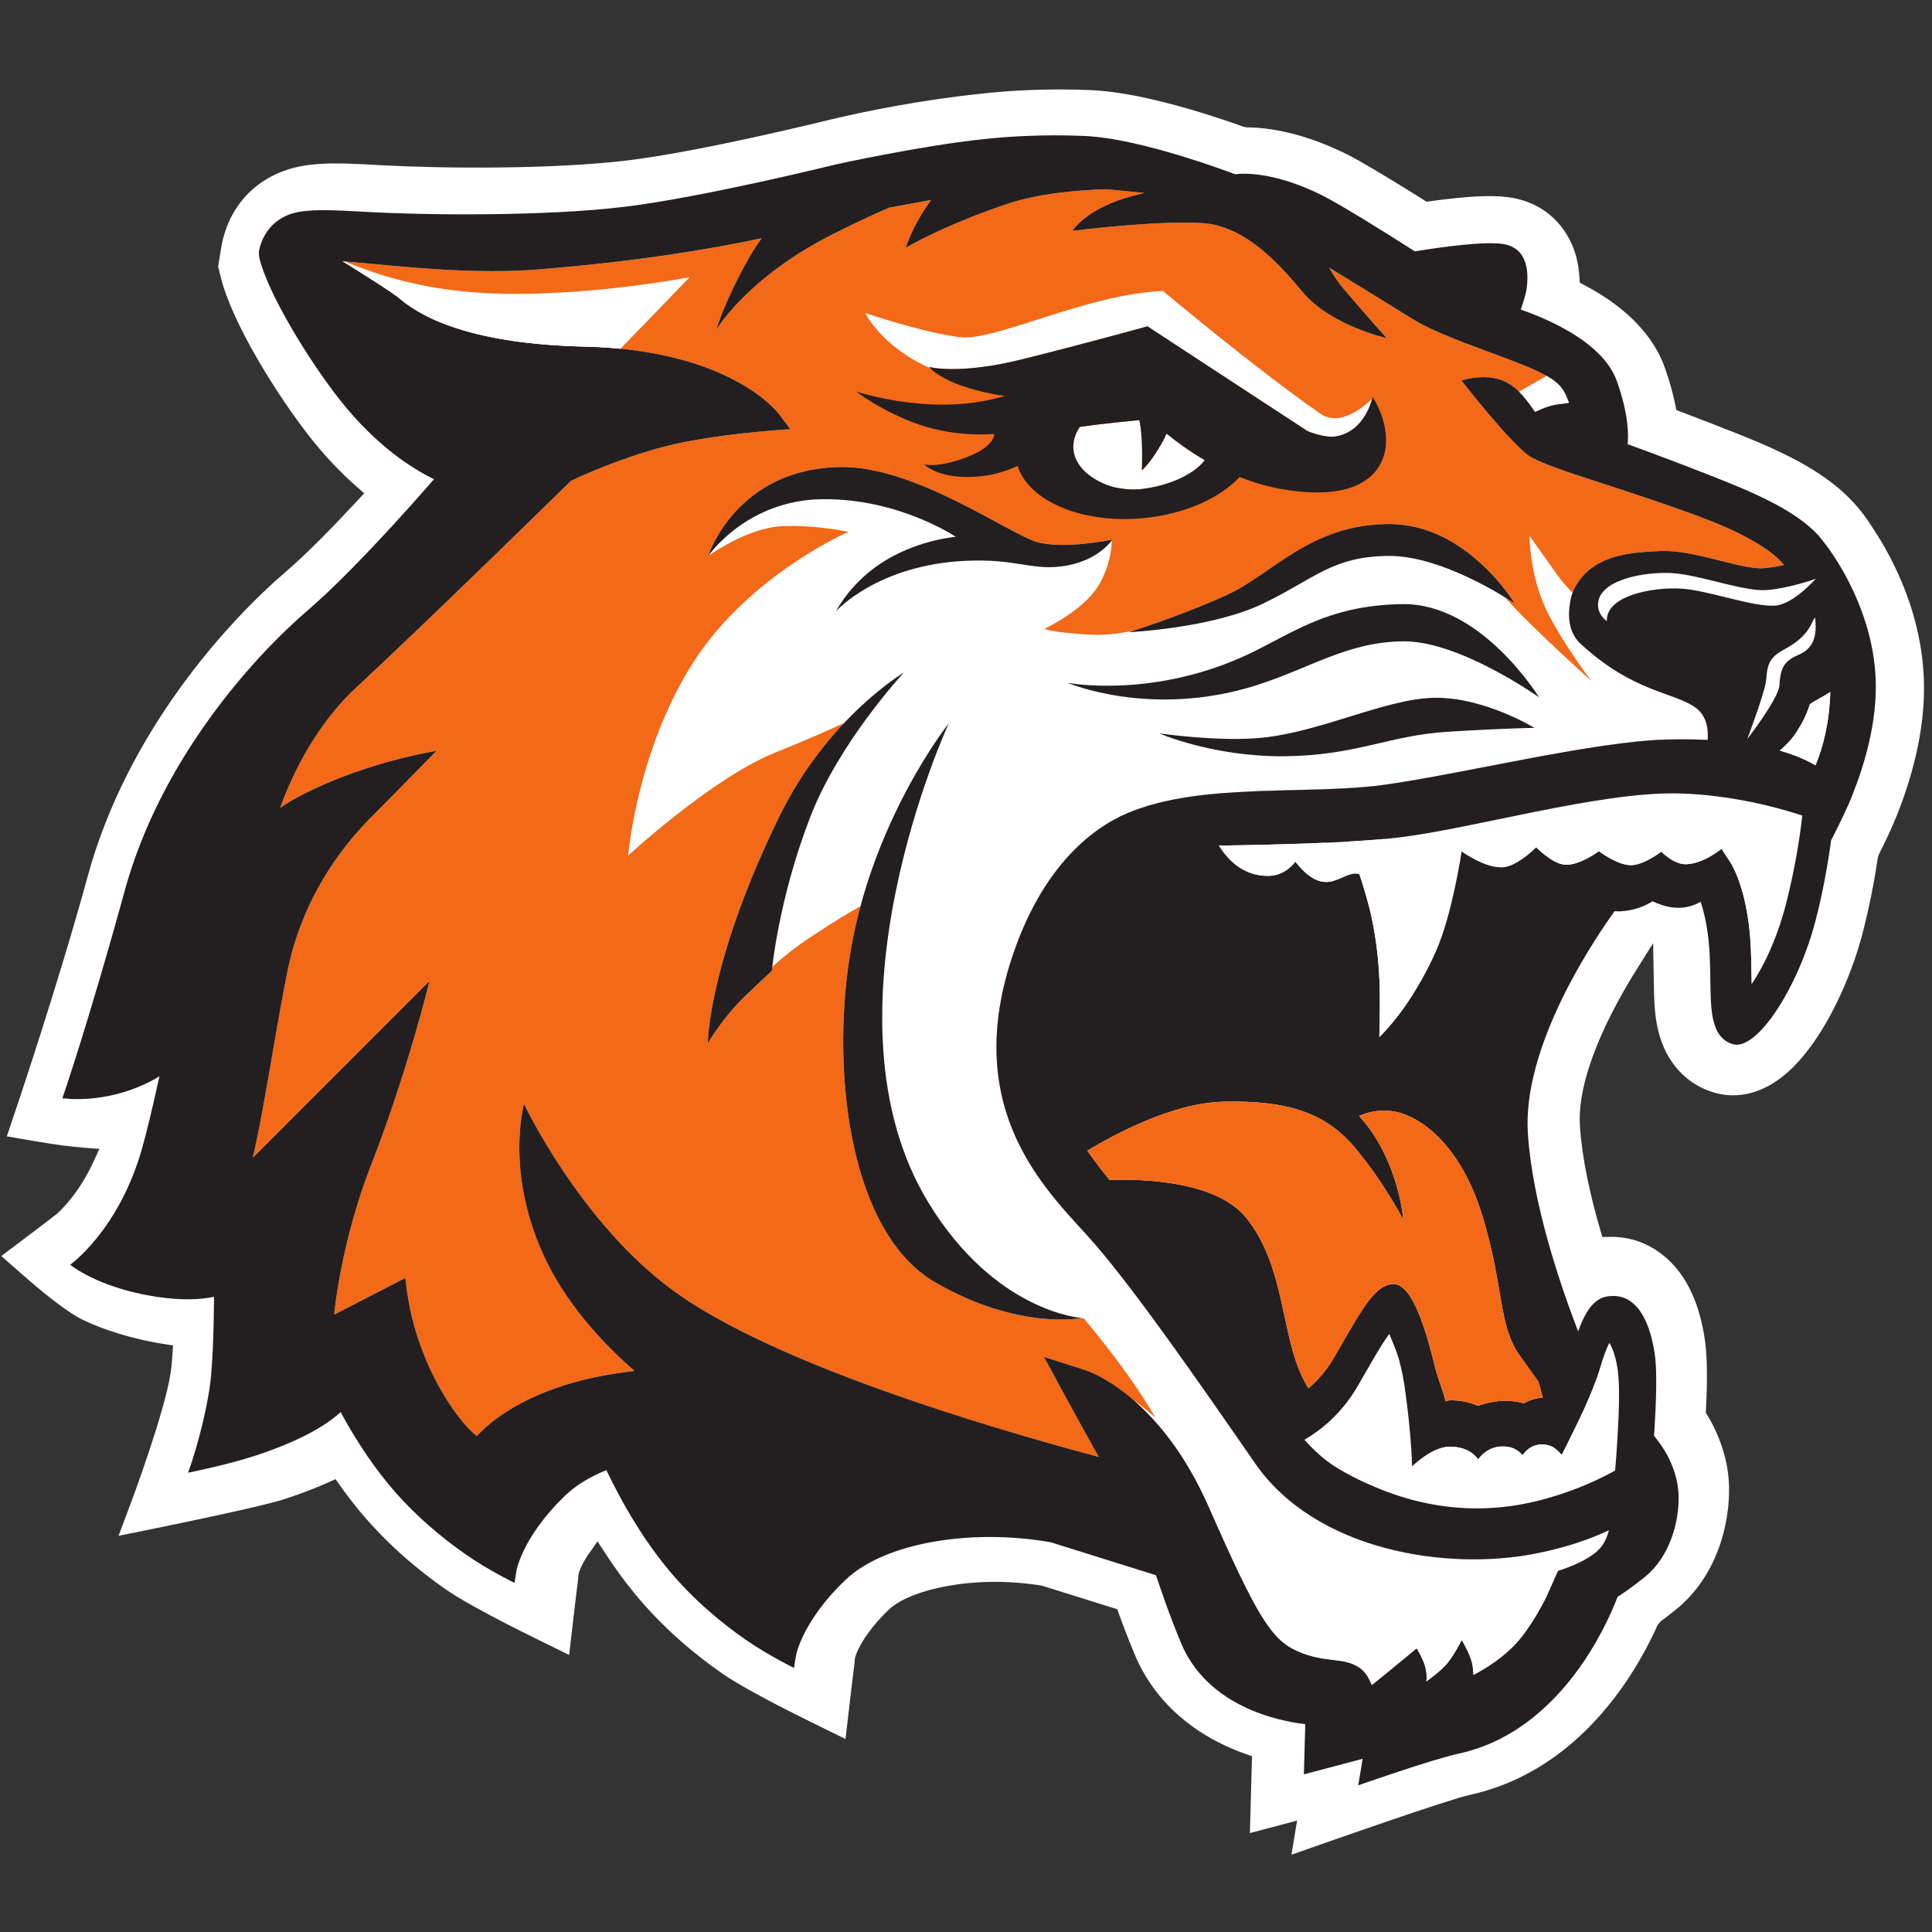 <?xml version="1.0" encoding="UTF-8"?>
<svg width="200px" height="200px" viewBox="0 0 200 200" version="1.1" xmlns="http://www.w3.org/2000/svg" xmlns:xlink="http://www.w3.org/1999/xlink">
    <rect x="0" y="0" width="200" height="200" fill="#333333" stroke="none"/>
    <!-- Generator: Sketch 54.1 (76490) - https://sketchapp.com -->
    <title>rochester-inst</title>
    <desc>Created with Sketch.</desc>
    <g id="rochester-inst" stroke="none" stroke-width="1" fill="none" fill-rule="evenodd">
        <g id="rochester-inst_BGD">
            <g id="rochester-inst" transform="translate(0, 8)">
                <g id="g10" transform="translate(100, 92) scale(-1, 1) rotate(-180) translate(-100, -92) ">
                    <g id="g12">
                        <path d="M174.255,59.743 C175.695,57.537 176.27,54.93 176.52,53.063 C176.783,51.114 176.714,48.339 176.602,46.046 L176.587,45.741 L176.746,45.484 C176.949,45.156 177.137,44.83 177.292,44.528 C177.992,43.157 178.914,40.905 178.989,38.158 C179.091,34.177 177.699,28.805 173.539,25.418 C172.944,24.934 172.395,24.512 171.906,24.156 L171.593,23.769 C170.884,22.195 169.809,20.087 168.307,17.869 C165.399,13.59 160.236,7.968 152.177,6.2 C149.943,5.709 138.005,1.523 133.688,0 L134.274,3.533 L129.387,2.241 L129.609,10.195 L128.941,10.432 C128.481,10.592 128.01,10.775 127.534,10.977 C124.057,12.461 119.687,15.352 117.422,20.83 C116.738,22.486 116.234,23.813 115.821,24.957 L115.659,25.411 L107.86,27.853 C100.792,29.007 94.174,27.446 91.996,25.359 C90.136,23.575 89.253,22.098 88.848,21.255 C88.684,20.909 88.579,20.631 88.523,20.437 C88.511,20.398 88.487,20.265 88.476,20.057 L88.452,19.781 L88.217,17.875 L87.527,11.978 C85.683,12.88 82.264,14.558 80.765,15.337 C78.762,16.377 76.227,17.741 74.771,18.754 C72.151,20.573 68.713,23.349 65.641,27.108 C64.535,28.462 63.536,29.856 62.641,31.23 L61.853,32.439 L61.026,31.257 C60.671,30.747 60.402,30.299 60.239,29.958 C60.073,29.612 59.969,29.334 59.913,29.139 C59.902,29.1 59.877,28.967 59.865,28.76 L59.841,28.484 L59.606,26.58 L58.917,20.679 C57.073,21.582 53.655,23.262 52.156,24.04 C50.151,25.08 47.616,26.443 46.162,27.455 C43.541,29.275 40.103,32.052 37.031,35.811 C36.383,36.603 35.772,37.412 35.197,38.223 L34.733,38.878 L34.001,38.55 C32.351,37.806 30.746,37.232 29.419,36.804 C26.845,35.965 16.422,33.846 12.275,33.014 L13.702,36.83 C13.736,36.922 16.991,45.66 17.643,49.753 C17.732,50.31 17.803,51.019 17.856,51.829 L17.915,52.719 L17.034,52.857 C13.458,53.415 10.457,54.454 8.561,55.375 C7.337,55.973 5.681,57.247 4.495,58.205 C3.602,58.925 1.382,60.872 0.131,61.974 L2.351,63.647 L4.102,64.974 C4.906,65.583 5.813,66.274 5.936,66.384 C6.248,66.672 6.742,67.163 7.315,67.878 C8.049,68.794 8.919,70.084 9.703,71.797 L10.287,73.072 L8.889,73.173 C8.007,73.24 7.135,73.339 6.41,73.432 C5.21,73.586 2.314,74.082 0.707,74.365 C1.943,77.993 6.021,90.133 9.106,101.379 C13.189,116.268 23.525,127.622 29.634,132.857 C31.776,134.693 34.518,137.502 37.021,140.2 L37.703,140.935 L36.95,141.595 C35.368,142.982 33.699,144.695 32.047,146.801 C28.827,150.902 24.053,158.431 22.852,163.317 L22.582,164.413 L22.972,166.787 C23.952,171.378 27.253,174.065 31.185,174.799 C32.59,175.061 34.087,175.103 35.486,175.075 C36.717,175.052 38.15,174.969 39.805,174.88 C45.783,174.559 57.122,174.458 64.836,175.378 C72.606,176.303 85.971,179.622 85.971,179.622 C89.588,180.474 95.01,181.607 101.612,182.307 L102.375,182.385 L102.761,182.423 C104.606,182.599 108.386,182.868 112.892,182.673 C116.674,182.509 121.159,181.314 124.32,180.346 C126.123,179.794 127.693,179.251 128.757,178.869 L129.081,178.813 C131.349,178.801 134.925,178.268 139.464,176.015 C141.054,175.212 144.496,173.122 147.383,171.307 L147.682,171.118 L148.035,171.167 C148.97,171.296 149.951,171.419 150.898,171.511 C152.512,171.67 154.892,171.85 156.716,171.489 C160.663,170.708 162.557,167.794 163.19,165.356 C163.376,164.629 163.466,163.927 163.501,163.295 L163.529,162.746 L164.014,162.487 C166.381,161.231 170.687,158.571 172.342,153.941 C172.85,152.52 173.197,151.233 173.428,150.077 L173.535,149.547 L174.041,149.357 C175.896,148.656 177.942,147.868 180.076,147.017 C185.225,144.962 189.112,142.97 191.877,139.979 C192.633,139.161 193.282,138.287 193.841,137.381 C194.375,136.579 194.993,135.58 195.59,134.448 C197.22,131.361 199.025,126.799 199.167,121.432 C199.307,116.123 197.742,111.056 196.362,107.593 C195.893,106.411 195.202,104.944 194.486,103.517 L194.394,103.223 C194.046,100.882 193.548,98.226 192.833,95.466 C191.806,91.509 190.075,87.599 188.128,84.653 C187.169,83.204 185.987,81.723 184.598,80.609 C183.435,79.674 180.791,77.943 177.498,78.884 C174.648,79.701 173.06,81.747 172.278,83.485 C171.568,85.061 171.393,86.632 171.32,87.413 C171.217,88.47 171.215,89.737 171.19,91.087 L171.129,94.362 L169.39,91.584 C166.603,87.135 163.219,80.494 163.555,75.415 C163.774,72.037 164.628,68.222 165.664,64.661 L165.874,63.945 L166.62,63.96 C170.178,64.035 172.79,61.99 174.255,59.743" id="path34" fill="#FFFFFF" fill-rule="nonzero"></path>
                        <path d="M166.56,33.593 C166.376,32.902 166.104,32.264 165.684,31.773 C164.425,30.297 161.314,29.395 161.314,29.395 C161.314,29.395 161.27,29.399 160.669,27.99 C160.053,26.543 159.082,24.634 157.67,22.751 C156.361,21.005 154.545,19.724 152.991,18.868 L152.531,18.625 C152.531,18.625 152.496,19.319 152.41,19.754 C152.2,20.786 151.319,22.222 151.319,22.222 C151.319,22.222 150.51,20.61 149.763,19.748 C149.057,18.936 147.842,18.074 147.672,17.944 C147.629,18.074 147.792,18.301 147.569,19.327 C147.377,20.213 146.651,21.372 146.651,21.372 C146.651,21.372 142.18,17.664 142.004,17.581 C141.897,17.858 141.761,18.146 141.59,18.435 C141.11,19.243 140.381,19.646 139.722,19.854 C139.455,19.94 139.154,20.009 138.82,20.062 C138.562,20.103 138.279,20.137 137.976,20.175 C137.471,20.235 136.893,20.3 136.244,20.445 C135.639,20.576 134.975,20.773 134.255,21.104 C131.601,22.314 130.116,24.697 125.149,35.986 C120.066,47.543 112.779,50.034 112.377,50.158 L108.068,51.537 C108.068,51.537 111.37,45.384 113.743,41.18 C101.597,44.427 80.079,50.888 69.824,58.304 C60.079,65.352 54.244,77.731 54.244,77.731 C54.244,77.731 52.175,70.361 56.606,61.357 C59.11,56.27 63.184,52.247 65.693,50.078 C62.967,49.772 60.155,49.23 57.527,48.3 C52.678,46.588 50.317,44.365 49.349,43.339 C49.151,43.501 48.909,43.716 48.63,44.002 C47.773,44.876 46.563,46.376 45.231,48.858 C43.907,51.327 43.117,53.766 42.658,55.587 C42.204,57.393 41.959,59.706 41.959,59.706 L34.584,55.905 C34.682,56.771 34.832,57.909 35.067,59.265 C35.619,62.458 36.627,66.823 38.455,71.499 C42.175,81.02 44.472,90.455 44.472,90.455 L26.167,72.147 C26.516,73.634 26.847,75.289 27.175,77.066 C27.949,81.27 28.731,86.232 29.702,91.175 C31.176,98.699 35.087,104.099 38.644,107.625 C40.422,109.389 45.187,114.273 45.187,114.273 C45.187,114.273 42.895,113.901 40.099,113.115 C37.313,112.332 33.682,111.08 30.335,109.21 C29.874,108.952 29.431,108.67 28.999,108.372 C29.238,109.03 29.524,109.759 29.861,110.54 C31.249,113.733 33.493,117.695 36.944,120.889 C43.763,127.199 57.646,140.79 59.113,142.226 C59.951,142.627 64.052,144.533 68.733,145.755 C73.993,147.129 81.82,147.57 81.82,147.57 L80.603,149.184 C80.419,149.428 75.463,155.775 60.535,156.122 C49.423,156.379 44.018,158.853 41.406,161.068 C40.606,161.747 37.694,163.577 35.467,164.946 C37.325,164.816 39.956,164.526 42.964,164.288 C46.905,163.979 51.455,163.762 55.716,164.105 C65.74,164.913 73.393,166.171 78.845,167.336 C78.374,166.69 77.896,165.956 77.43,165.122 C74.884,160.559 74.143,157.848 74.143,157.848 C74.143,157.848 77.3,163.223 86.08,167.686 C88.344,168.835 90.324,169.759 92.028,170.499 L96.382,171.299 C96.233,171.078 96.072,170.841 95.895,170.588 C94.458,168.523 93.749,166.343 93.749,166.343 C93.749,166.343 97.708,168.696 104.29,170.897 C107.449,171.953 111.354,172.317 114.56,172.409 L118.436,172.028 C118.046,171.929 117.638,171.824 117.191,171.705 C112.437,170.435 111.008,168.103 111.008,168.103 C111.008,168.103 119.875,169.218 124.538,168.899 C129.198,168.58 132.892,164.083 134.887,161.719 C137.773,158.297 143.562,156.989 143.562,156.989 C143.562,156.989 141.78,158.945 139.17,162.009 C138.478,162.82 137.974,163.59 137.604,164.288 C140.932,162.249 144.625,159.981 146.042,159.091 C147.563,158.138 149.447,157.342 151.449,156.57 C153.442,155.804 155.642,155.031 157.898,154.124 C160.103,153.237 161.027,152.571 161.521,152.006 C161.763,151.725 161.934,151.434 162.103,151.072 C162.212,150.832 162.316,150.579 162.421,150.316 C162.168,150.266 161.898,150.224 161.601,150.197 C160.649,150.11 159.687,149.742 158.908,149.366 C158.704,149.658 158.496,149.965 158.268,150.268 C158.016,150.61 157.743,150.946 157.451,151.255 C156.854,151.886 156.102,152.481 155.145,152.751 C154.252,153.002 153.346,152.98 152.696,152.904 C152.014,152.829 151.281,152.612 151.281,152.612 C151.281,152.612 156.739,145.606 158.552,144.644 C159.396,144.195 160.466,143.774 161.877,143.284 C163.269,142.799 165.036,142.233 167.316,141.486 C176.418,138.494 179.208,137.363 181.885,135.757 C183,135.088 183.938,134.4 184.689,133.517 C184.061,133.371 183.347,133.241 182.581,133.181 C180.245,133 175.383,135.138 171.798,134.956 C168.657,134.801 164.908,134.566 163.059,131.231 C163.001,131.125 162.955,131.02 162.907,130.917 C162.905,130.922 162.901,130.933 162.901,130.933 C162.901,130.933 162.868,130.853 162.825,130.723 C162.671,130.34 162.581,129.958 162.537,129.594 C162.321,128.373 162.302,126.576 163.627,125.354 C169.06,120.346 173.145,120.388 175.457,118.798 C176.675,117.96 176.867,116.552 176.78,115.403 C175.475,115.467 174.056,115.484 172.501,115.442 C168.711,115.345 163.368,114.442 157.968,113.423 C152.613,112.415 147.207,111.293 143.235,110.75 C135.3,109.668 124.354,111.034 116.762,107.846 C112.783,106.174 108.285,102.205 105.375,94.598 C102.003,85.774 102.89,79.163 105.222,74.106 C106.382,71.59 107.89,69.48 109.37,67.685 C110.836,65.912 112.291,64.435 113.378,63.171 C117.694,58.152 123.845,49.314 129.915,40.54 C136.169,31.489 149.696,29.341 159.011,31.185 C162.18,31.813 164.649,32.691 166.56,33.593" id="path36" fill="#F36917" fill-rule="nonzero"></path>
                        <path d="M129.915,40.54 C123.845,49.314 117.694,58.152 113.378,63.171 C112.291,64.435 110.836,65.912 109.37,67.685 C107.89,69.48 106.382,71.59 105.222,74.106 C102.89,79.163 102.003,85.774 105.375,94.598 C108.285,102.205 112.783,106.174 116.762,107.846 C124.354,111.034 135.3,109.668 143.235,110.75 C147.207,111.293 152.613,112.415 157.968,113.423 C160.747,113.948 163.51,114.44 166.055,114.808 L166.052,114.81 C166.403,114.861 166.74,114.904 167.084,114.951 C167.294,114.977 167.511,115.01 167.717,115.037 C168.113,115.087 168.495,115.128 168.877,115.17 C169.058,115.189 169.249,115.214 169.426,115.232 C169.828,115.273 170.212,115.304 170.595,115.334 C170.735,115.345 170.886,115.36 171.026,115.372 C171.538,115.406 172.031,115.431 172.501,115.442 C173.209,115.463 173.882,115.466 174.535,115.462 C174.748,115.46 174.952,115.453 175.157,115.449 C175.578,115.441 175.991,115.431 176.39,115.415 C176.518,115.409 176.657,115.409 176.78,115.403 C176.867,116.552 176.675,117.96 175.457,118.798 C173.145,120.388 169.06,120.346 163.627,125.354 C162.302,126.576 162.321,128.373 162.537,129.594 C162.577,129.929 162.663,130.279 162.796,130.633 C162.204,131.232 161.655,131.86 161.195,132.505 C158.766,135.918 158.324,136.57 158.324,136.57 C158.324,136.57 158.358,132.642 159.915,129.219 C161.473,125.796 164.731,121.516 164.731,121.516 C164.731,121.516 158.516,127.076 155.795,130.166 C156.429,129.776 156.81,129.516 156.81,129.516 C156.81,129.516 152.935,135.965 146.453,137.445 C145.605,137.658 144.707,137.763 143.761,137.748 C143.744,137.748 143.292,137.734 143.229,137.73 C135.443,137.463 131.687,132.553 126.984,130.403 C123.102,128.629 118.864,127.209 117.382,126.729 C115.721,126.365 114.146,126.209 112.471,126.322 C108.321,126.603 108.159,126.919 108.159,126.919 C108.159,126.919 111.953,128.721 113.541,131.116 C115.109,133.478 115.096,135.993 115.096,136.061 C115.132,136.112 115.153,136.143 115.153,136.143 C115.153,136.143 110.101,135.079 107.291,135.906 C104.482,136.729 94.773,143.719 87.105,143.653 C76.184,143.558 73.293,134.419 73.293,134.419 C73.293,134.419 73.369,134.531 73.514,134.715 L73.39,134.497 C73.39,134.497 77.34,137.33 80.832,137.521 C84.322,137.709 87.843,136.946 87.843,136.946 C87.843,136.946 77.558,132.508 71.741,123.387 C65.925,114.264 65.026,103.434 65.026,103.434 C65.026,103.434 73.733,111.47 80.242,114.088 C83.596,115.439 85.93,116.477 87.408,117.168 C85.167,114.796 82.691,111.596 80.676,107.476 C73.293,92.377 73.274,84.011 73.274,84.011 C73.274,84.011 74.864,86.703 77.066,88.821 C79.267,90.939 79.902,91.494 79.902,91.494 C79.902,91.494 79.919,91.651 79.948,91.921 C81.105,92.956 82.362,93.968 83.683,94.842 C86.691,96.837 88.264,97.755 89.078,98.181 C88.605,96.422 88.202,94.579 87.912,92.658 C86.055,80.38 88.136,64.289 96.798,59.261 C104.796,54.622 110.952,55.394 111.853,55.54 C111.97,55.536 112.083,55.53 112.196,55.524 C117.064,49.664 119.27,45.971 120.215,44.13 C121.894,42.112 123.62,39.462 125.149,35.986 C130.116,24.697 131.601,22.314 134.255,21.104 C134.975,20.773 135.639,20.576 136.244,20.445 C136.893,20.3 137.471,20.235 137.976,20.175 C138.279,20.137 138.562,20.103 138.82,20.062 C139.154,20.009 139.455,19.94 139.722,19.854 C140.381,19.646 141.11,19.243 141.59,18.435 C141.761,18.146 141.897,17.858 142.004,17.581 C142.18,17.664 146.651,21.372 146.651,21.372 C146.651,21.372 147.377,20.213 147.569,19.327 C147.792,18.301 147.629,18.074 147.672,17.944 C147.842,18.074 149.057,18.936 149.763,19.748 C150.51,20.61 151.319,22.222 151.319,22.222 C151.319,22.222 152.2,20.786 152.41,19.754 C152.496,19.319 152.531,18.625 152.531,18.625 L152.991,18.868 C154.545,19.724 156.361,21.005 157.67,22.751 C159.082,24.634 160.053,26.543 160.669,27.99 C161.27,29.399 161.314,29.395 161.314,29.395 C161.314,29.395 164.425,30.297 165.684,31.773 C166.104,32.266 166.379,32.904 166.561,33.595 C164.653,32.693 162.183,31.813 159.011,31.185 C149.696,29.341 136.169,31.489 129.915,40.54" id="path38" fill="#FFFFFF" fill-rule="nonzero"></path>
                        <path d="M159.246,48.996 L159.712,47.323 C159.629,47.316 159.554,47.318 159.466,47.308 C158.749,47.214 158.134,46.944 157.734,46.728 C157.281,46.871 156.63,47.001 155.78,46.993 C154.922,46.988 154.092,46.8 153.505,46.632 C153.319,46.576 153.151,46.522 153.006,46.473 C152.502,46.693 151.666,46.975 150.626,47.03 C150.013,47.063 150.098,47.061 149.632,46.931 C149.519,47.729 148.874,49.162 148.519,50.621 C147.43,55.12 146.024,59.16 144.194,59.075 C142.887,59.014 141.887,57.681 141.154,56.596 C140.31,55.348 139.311,53.576 138.08,51.443 C137.284,50.068 136.338,49.042 135.448,48.288 C135.253,48.617 135.061,48.96 134.872,49.335 C132.585,53.931 133.041,60.948 129.008,65.932 C125.888,69.788 118.179,69.969 114.854,69.853 C114.01,70.894 113.246,71.9 112.568,72.881 C115.207,74.48 121.31,77.812 126.59,77.951 C133.542,78.132 137.346,76.652 140.251,73.2 C143.293,69.586 145.266,65.722 145.266,65.722 C145.266,65.722 144.928,70.789 141.768,75.162 C141.451,75.599 141.085,76.04 140.7,76.479 C141.562,76.857 142.96,77.256 144.6,76.882 C147.326,76.26 151.314,73.259 153.505,65.976 C155.699,58.694 155.09,54.831 157.301,51.705 C158.159,50.489 158.789,49.617 159.246,48.996 Z M166.56,33.593 C166.376,32.902 166.104,32.264 165.684,31.773 C164.425,30.297 161.314,29.395 161.314,29.395 C161.314,29.395 161.27,29.399 160.669,27.99 C160.053,26.543 159.082,24.634 157.67,22.751 C156.361,21.005 154.545,19.724 152.991,18.868 L152.531,18.625 C152.531,18.625 152.496,19.319 152.41,19.754 C152.2,20.786 151.319,22.222 151.319,22.222 C151.319,22.222 150.51,20.61 149.763,19.748 C149.057,18.936 147.842,18.074 147.672,17.944 C147.629,18.074 147.792,18.301 147.569,19.327 C147.377,20.213 146.651,21.372 146.651,21.372 C146.651,21.372 142.18,17.664 142.004,17.581 C141.897,17.858 141.761,18.146 141.59,18.435 C141.11,19.243 140.381,19.646 139.722,19.854 C139.455,19.94 139.154,20.009 138.82,20.062 C138.562,20.103 138.279,20.137 137.976,20.175 C137.471,20.235 136.893,20.3 136.244,20.445 C135.639,20.576 134.975,20.773 134.255,21.104 C131.601,22.314 130.116,24.697 125.149,35.986 C120.066,47.543 112.779,50.034 112.377,50.158 L108.068,51.537 C108.068,51.537 111.37,45.384 113.743,41.18 C101.597,44.427 80.079,50.888 69.824,58.304 C60.079,65.352 54.244,77.731 54.244,77.731 C54.244,77.731 52.175,70.361 56.606,61.357 C59.11,56.27 63.184,52.247 65.693,50.078 C62.967,49.772 60.155,49.23 57.527,48.3 C52.678,46.588 50.317,44.365 49.349,43.339 C49.151,43.501 48.909,43.716 48.63,44.002 C47.773,44.876 46.563,46.376 45.231,48.858 C43.907,51.327 43.117,53.766 42.658,55.587 C42.204,57.393 41.959,59.706 41.959,59.706 L34.584,55.905 C34.682,56.771 34.832,57.909 35.067,59.265 C35.619,62.458 36.627,66.823 38.455,71.499 C42.175,81.02 44.472,90.455 44.472,90.455 L26.167,72.147 C26.516,73.634 26.847,75.289 27.175,77.066 C27.949,81.27 28.731,86.232 29.702,91.175 C31.176,98.699 35.087,104.099 38.644,107.625 C40.422,109.389 45.187,114.273 45.187,114.273 C45.187,114.273 42.895,113.901 40.099,113.115 C37.313,112.332 33.682,111.08 30.335,109.21 C29.874,108.952 29.431,108.67 28.999,108.372 C29.238,109.03 29.524,109.759 29.861,110.54 C31.249,113.733 33.493,117.695 36.944,120.889 C43.763,127.199 57.646,140.79 59.113,142.226 C59.951,142.627 64.052,144.533 68.733,145.755 C73.993,147.129 81.82,147.57 81.82,147.57 L80.603,149.184 C80.419,149.428 75.463,155.775 60.535,156.122 C49.423,156.379 44.018,158.853 41.406,161.068 C40.606,161.747 37.694,163.577 35.467,164.946 C37.325,164.816 39.956,164.526 42.964,164.288 C46.905,163.979 51.455,163.762 55.716,164.105 C65.74,164.913 73.393,166.171 78.845,167.336 C78.374,166.69 77.896,165.956 77.43,165.122 C74.884,160.559 74.143,157.848 74.143,157.848 C74.143,157.848 77.3,163.223 86.08,167.686 C88.344,168.835 90.324,169.759 92.028,170.499 L96.382,171.299 C96.233,171.078 96.072,170.841 95.895,170.588 C94.458,168.523 93.749,166.343 93.749,166.343 C93.749,166.343 97.708,168.696 104.29,170.897 C107.449,171.953 111.354,172.317 114.56,172.409 L118.436,172.028 C118.046,171.929 117.638,171.824 117.191,171.705 C112.437,170.435 111.008,168.103 111.008,168.103 C111.008,168.103 119.875,169.218 124.538,168.899 C129.198,168.58 132.892,164.083 134.887,161.719 C137.773,158.297 143.562,156.989 143.562,156.989 C143.562,156.989 141.78,158.945 139.17,162.009 C138.478,162.82 137.974,163.59 137.604,164.288 C140.932,162.249 144.625,159.981 146.042,159.091 C147.563,158.138 149.447,157.342 151.449,156.57 C153.442,155.804 155.642,155.031 157.898,154.124 C160.103,153.237 161.027,152.571 161.521,152.006 C161.763,151.725 161.934,151.434 162.103,151.072 C162.212,150.832 162.316,150.579 162.421,150.316 C162.168,150.266 161.898,150.224 161.601,150.197 C160.649,150.11 159.687,149.742 158.908,149.366 C158.704,149.658 158.496,149.965 158.268,150.268 C158.016,150.61 157.743,150.946 157.451,151.255 C156.854,151.886 156.102,152.481 155.145,152.751 C154.252,153.002 153.346,152.98 152.696,152.904 C152.014,152.829 151.281,152.612 151.281,152.612 C151.281,152.612 156.739,145.606 158.552,144.644 C159.396,144.195 160.466,143.774 161.877,143.284 C163.269,142.799 165.036,142.233 167.316,141.486 C176.418,138.494 179.208,137.363 181.885,135.757 C183,135.088 183.938,134.4 184.689,133.517 C184.061,133.371 183.347,133.241 182.581,133.181 C180.245,133 175.383,135.138 171.798,134.956 C168.657,134.801 164.908,134.566 163.059,131.231 C163.001,131.125 162.955,131.02 162.907,130.917 C162.905,130.922 162.901,130.933 162.901,130.933 C162.901,130.933 162.868,130.853 162.825,130.723 C162.671,130.34 162.581,129.958 162.537,129.594 C162.321,128.373 162.302,126.576 163.627,125.354 C169.06,120.346 173.145,120.388 175.457,118.798 C176.675,117.96 176.867,116.552 176.78,115.403 C175.475,115.467 174.056,115.484 172.501,115.442 C168.711,115.345 163.368,114.442 157.968,113.423 C152.613,112.415 147.207,111.293 143.235,110.75 C135.3,109.668 124.354,111.034 116.762,107.846 C112.783,106.174 108.285,102.205 105.375,94.598 C102.003,85.774 102.89,79.163 105.222,74.106 C106.382,71.59 107.89,69.48 109.37,67.685 C110.836,65.912 112.291,64.435 113.378,63.171 C117.694,58.152 123.845,49.314 129.915,40.54 C136.169,31.489 149.696,29.341 159.011,31.185 C162.18,31.813 164.649,32.691 166.56,33.593 L166.56,33.593 Z M186.052,116.335 C186.327,116.793 186.583,117.217 186.781,117.628 C186.974,118.029 187.168,118.506 187.357,119.098 C187.579,119.263 187.897,119.444 188.327,119.685 C188.694,119.89 189.084,120.114 189.469,120.356 C189.381,117.114 188.692,114.587 187.941,112.775 C187.032,113.311 185.828,113.847 184.241,114.299 C184.951,114.91 185.604,115.596 186.052,116.335 L186.052,116.335 Z M194.178,121.419 C194.067,125.699 192.612,129.456 191.203,132.124 C190.665,133.147 190.116,134.026 189.641,134.725 C189.291,135.3 188.286,136.527 188.286,136.527 C186.396,138.574 183.492,140.215 178.385,142.254 C174.619,143.756 171.14,145.055 168.491,146.02 C168.587,146.862 168.633,149.027 167.369,152.567 C166.456,155.126 163.823,156.973 161.561,158.171 C160.015,158.991 158.492,159.586 157.428,159.952 C157.664,160.622 157.96,161.542 158.034,162.122 C158.165,163.122 158.481,166.174 155.743,166.715 C153.915,167.077 149.319,166.443 146.459,165.982 C143.508,167.877 138.799,170.807 136.875,171.776 C131.854,174.271 128.653,174.067 127.859,173.961 C127.281,174.181 125.123,174.984 122.421,175.811 C119.27,176.776 115.317,177.794 112.26,177.926 C108.045,178.107 104.52,177.858 102.793,177.694 L101.672,177.58 C95.277,176.903 86.583,174.992 86.583,174.992 C86.583,174.992 72.664,171.547 64.557,170.581 C56.457,169.616 44.553,169.71 38.274,170.048 C36.677,170.133 35.291,170.215 34.101,170.237 C32.901,170.26 31.816,170.224 30.881,170.053 C28.837,169.669 27.346,168.318 26.829,166.145 C26.756,165.838 26.854,165.266 26.854,165.266 C27.771,161.544 31.955,154.714 35.125,150.678 C39.005,145.732 42.886,143.38 44.928,142.395 C44.049,141.383 42.638,139.783 40.985,137.972 C38.167,134.89 34.685,131.244 31.926,128.88 C26.208,123.98 16.638,113.385 12.914,99.806 C9.133,86.023 6.458,78.313 6.458,78.313 C6.458,78.313 11.378,77.514 16.508,80.576 C15.834,77.547 15.184,74.784 14.696,73.071 C12.28,64.614 7.266,61.076 7.266,61.076 C7.266,61.076 10.058,58.719 16.113,57.771 C18.839,57.346 20.803,57.473 22.16,57.753 C22.125,54.027 22.002,50.214 21.679,48.188 C20.918,43.41 19.468,39.547 19.468,39.547 C19.468,39.547 23.319,40.3 26.347,41.281 C29.333,42.252 32.985,43.747 35.264,45.816 C36.539,43.467 38.147,40.887 40.097,38.504 C42.78,35.217 45.827,32.747 48.195,31.101 C50.581,29.44 53.265,28.135 53.265,28.135 C53.265,28.135 53.436,29.382 53.542,29.757 C53.659,30.161 53.86,30.739 54.203,31.458 C54.898,32.91 56.189,34.956 58.559,37.229 C59.655,38.276 61.105,39.135 62.771,39.815 C64.176,36.871 66.268,33.084 69.036,29.7 C71.718,26.413 74.764,23.947 77.133,22.298 C79.518,20.642 82.204,19.331 82.204,19.331 C82.204,19.331 82.372,20.58 82.481,20.956 C82.596,21.357 82.798,21.939 83.142,22.655 C83.837,24.106 85.127,26.154 87.498,28.426 C91.699,32.456 100.946,33.756 108.813,32.334 C112.816,31.078 116.622,29.885 119.662,28.934 C120.286,27.134 120.903,25.202 122.247,21.947 C125.326,14.505 134.23,13.64 135.122,13.514 L134.977,8.32 L141.06,9.928 L140.603,7.184 C140.603,7.184 148.105,9.828 151.039,10.473 C157.187,11.82 161.356,16.174 163.926,19.957 C165.874,22.827 167.001,25.515 167.45,26.692 C168.041,27.071 169.06,27.766 170.316,28.785 C172.77,30.787 173.841,34.294 173.767,37.193 C173.725,38.825 173.164,40.257 172.664,41.234 C172.405,41.741 172.014,42.323 171.686,42.774 C171.591,42.904 171.416,43.131 171.217,43.383 C171.229,43.494 171.244,43.598 171.252,43.714 C171.429,46.492 171.565,49.838 171.32,51.67 C170.897,54.816 169.582,58.338 166.343,57.787 C164.854,57.536 163.988,55.917 163.371,54.167 C161.488,59.05 158.636,67.458 158.165,74.656 C157.591,83.483 164.595,94.124 167.141,97.678 C167.319,97.666 167.495,97.648 167.683,97.655 C169.272,97.728 170.348,98.256 171.074,98.697 C171.593,98.449 172.354,98.15 173.189,98.056 C174.359,97.922 175.31,98.227 176.049,98.645 L176.134,98.39 C176.484,97.261 176.877,95.499 176.991,93.054 C177.084,91.09 177.021,89.173 177.161,87.682 C177.288,86.333 177.63,84.406 179.386,83.905 C181.892,83.187 186.157,89.799 187.946,96.703 C188.724,99.706 189.228,102.573 189.553,105.004 C190.361,106.574 191.205,108.302 191.735,109.637 C193.013,112.839 194.289,117.145 194.178,121.419 L194.178,121.419 Z" id="path40" fill="#231F20" fill-rule="nonzero"></path>
                        <path d="M157.451,151.255 C157.743,150.946 158.016,150.61 158.268,150.268 C158.496,149.965 158.704,149.658 158.908,149.366 C159.687,149.742 160.649,150.11 161.601,150.197 C161.898,150.224 162.168,150.266 162.421,150.316 C162.316,150.579 162.212,150.832 162.103,151.072 C161.934,151.434 161.763,151.725 161.521,152.006 C161.24,152.326 160.811,152.682 160.099,153.089 L157.248,151.454 C157.313,151.387 157.385,151.325 157.451,151.255" id="path42" fill="#FFFFFF" fill-rule="nonzero"></path>
                        <path d="M187.893,132.218 L187.964,132.08 C187.964,132.08 185.659,129.457 183.796,129.312 C181.446,129.128 176.891,130.891 174.031,131.066 C171.172,131.242 166.221,130.382 166.341,127.689 C165.816,128.082 165.457,128.651 165.428,129.292 C165.311,131.984 170.262,132.847 173.12,132.671 C175.981,132.496 180.535,130.732 182.883,130.916 C185.109,131.089 187.68,131.981 187.944,132.074 L187.893,132.218 L187.893,132.218" id="path44" fill="#FFFFFF"></path>
                        <path d="M187.897,128.06 C188.238,125.377 187.111,124.62 186.143,124.195 C184.569,123.508 184.315,122.751 184.2,121.022 C184.111,119.682 180.877,115.49 180.877,115.49 C180.877,115.49 182.76,120.485 182.837,121.644 C182.953,123.372 183.268,124.009 184.782,124.817 C187.493,126.267 187.518,127.784 187.897,128.06 L187.897,128.06" id="path46" fill="#FFFFFF" fill-rule="nonzero"></path>
                        <path d="M96.281,153.894 C96.22,153.963 96.188,154.004 96.188,154.004 C96.188,154.004 99.249,153.178 105.642,154.758 C112.033,156.337 118.781,158.214 118.781,158.214 L125.075,154.093 C125.165,154.035 125.258,153.978 125.346,153.918 L135.35,147.37 C135.35,147.37 137.081,146.642 138.208,146.808 C140.982,147.214 141.87,150.023 142.051,150.734 C141.588,150.263 138.86,147.659 136.677,149.178 C129.849,153.929 120.394,161.88 120.394,161.88 C112.343,161.528 103.077,156.653 99.37,157.095 C95.662,157.538 89.567,159.597 89.567,159.597 C89.567,159.597 91.27,156.091 96.281,153.894" id="path48" fill="#FFFFFF" fill-rule="nonzero"></path>
                        <path d="M118.411,141.396 C121.537,141.833 123.804,143.122 124.717,144.36 C123.197,145.244 121.888,146.2 120.768,147.11 C120.643,146.834 120.512,146.562 120.37,146.304 C119.099,144.013 118.203,143.313 118.203,143.313 C118.203,143.313 118.344,146.248 118.027,148.082 C118.003,148.22 117.973,148.362 117.941,148.51 C114.378,148.163 112.585,147.922 111.773,147.797 C111.286,147.063 111.043,146.266 111.121,145.455 C111.288,143.733 112.843,142.346 115.084,141.62 C116.115,141.364 117.259,141.234 118.411,141.396" id="path50" fill="#FFFFFF" fill-rule="nonzero"></path>
                        <path d="M184.091,108.315 C181.32,109.051 177.55,109.8 173.529,109.867 C169.515,109.935 164.266,109.032 159.019,107.984 C153.76,106.931 148.572,105.752 144.759,105.301 C140.12,104.75 131.912,104.543 126.186,104.464 C127.228,102.807 128.864,101.274 131.373,101.333 C133.138,101.375 134.092,102.806 134.092,102.806 C137.392,98.61 138.987,102.075 140.732,101.493 C141.203,100.051 141.702,98.393 141.987,97.031 C142.982,92.292 142.883,88.695 142.789,84.643 C144.767,86.594 146.956,89.719 148.641,93.502 C150.338,97.317 151.31,103.87 151.31,103.87 C151.31,103.87 153.954,101.956 155.782,102.253 C157.258,102.493 159.021,104.297 159.021,104.297 C159.021,104.297 160.585,102.67 161.896,102.498 C163.395,102.303 165.514,103.886 165.514,103.886 C165.514,103.886 167.456,102.401 168.885,102.438 C170.208,102.472 171.979,103.837 171.979,103.837 C171.979,103.837 173.303,102.453 174.621,102.536 C176.462,102.651 178.215,104.134 178.215,104.134 L179.258,102.525 C179.449,102.199 180.982,99.469 181.241,93.96 C181.302,92.619 181.302,91.321 181.336,90.154 C182.496,91.901 183.898,94.612 184.859,98.323 C185.774,101.848 186.286,105.085 186.576,107.572 C185.841,107.815 184.991,108.075 184.091,108.315" id="path52" fill="#FFFFFF" fill-rule="nonzero"></path>
                        <path d="M138.742,39.861 C146.302,35.51 153.246,35.199 158.997,36.588 C162.369,37.405 165.068,38.615 166.92,39.62 C167.017,39.671 167.107,39.725 167.199,39.779 C167.279,40.737 167.368,41.909 167.44,43.14 C167.604,45.83 167.678,48.544 167.496,49.903 C167.283,51.498 166.922,52.465 166.598,52.955 C166.326,52.443 166.016,51.625 165.665,50.432 C165.267,49.082 164.543,47.352 163.911,45.962 C163.303,44.622 161.672,41.387 161.672,41.387 C161.672,41.387 161.124,42.04 160.647,42.252 C159.526,42.751 158.297,42.389 157.63,41.36 C156.994,42.018 156.443,42.275 155.46,42.261 C153.888,42.242 153.016,40.923 153.016,40.923 C153.016,40.923 152.242,42.271 150.03,42.24 C148.223,42.217 146.182,40.19 146.182,40.19 C146.182,40.19 146.122,43.485 145.416,48.374 C144.928,51.74 144.184,52.832 143.821,53.901 C143.721,53.772 143.616,53.616 143.498,53.443 C142.686,52.247 141.732,50.543 140.548,48.493 C138.866,45.579 136.638,43.876 135.053,42.954 C136.178,41.695 137.354,40.661 138.742,39.861" id="path54" fill="#FFFFFF" fill-rule="nonzero"></path>
                        <path d="M167.496,49.903 C167.283,51.498 166.922,52.465 166.598,52.955 C166.326,52.443 166.016,51.625 165.665,50.432 C165.267,49.082 164.543,47.352 163.911,45.962 C163.303,44.622 161.672,41.387 161.672,41.387 C161.672,41.387 161.124,42.04 160.647,42.252 C159.526,42.751 158.297,42.389 157.63,41.36 C156.994,42.018 156.443,42.275 155.46,42.261 C153.888,42.242 153.016,40.923 153.016,40.923 C153.016,40.923 152.242,42.271 150.03,42.24 C148.233,42.217 146.209,40.215 146.185,40.192 C146.119,38.989 146.001,38.295 146.001,38.295 C146.001,38.295 148.607,40.354 150.412,40.38 C152.623,40.412 153.398,39.061 153.398,39.061 C153.398,39.061 154.272,40.38 155.843,40.402 C156.827,40.416 157.385,40.152 158.015,39.498 C158.664,40.515 159.911,40.887 161.031,40.387 C161.509,40.178 162.781,38.982 162.781,38.982 C162.781,38.982 164.431,42.804 164.936,44.183 C165.541,45.835 165.968,47.183 166.374,48.527 C166.848,50.091 166.71,50.579 166.981,51.092 C167.153,50.832 167.335,50.441 167.498,49.894 C167.498,49.894 167.498,49.9 167.496,49.903" id="path56" fill="#FFFFFF" fill-rule="nonzero"></path>
                        <path d="M138.742,39.861 C139.613,39.36 140.473,38.921 141.325,38.524 C140.966,39.62 140.823,41.07 141.428,42.795 C142.032,44.511 143.877,50.773 143.877,50.773 C143.877,50.773 144.113,51.808 144.609,51.363 C144.715,51.266 144.815,51.098 144.909,50.908 C144.506,52.413 144.07,53.161 143.821,53.901 C143.721,53.772 143.616,53.616 143.498,53.443 C142.686,52.247 141.732,50.543 140.548,48.493 C138.866,45.579 136.638,43.876 135.053,42.954 C136.178,41.695 137.354,40.661 138.742,39.861" id="path58" fill="#FFFFFF" fill-rule="nonzero"></path>
                        <path d="M183.689,94.733 C183.691,94.738 183.695,94.746 183.698,94.753 L183.7,94.761 C183.7,94.761 183.695,94.746 183.689,94.733" id="path60" fill="#C8C7C7" fill-rule="nonzero"></path>
                        <path d="M182.468,93.226 C182.102,94.073 183.484,97.623 182.519,102.587 C181.555,107.552 180.632,107.043 180.632,107.043 C180.632,107.043 180.619,107.033 180.613,107.032 L178.557,106.349 C178.557,106.349 176.803,104.865 174.963,104.75 C173.644,104.668 172.322,106.051 172.322,106.051 C172.322,106.051 170.555,104.689 169.229,104.654 C167.792,104.615 165.857,106.101 165.857,106.101 C165.857,106.101 163.743,104.521 162.238,104.712 C160.919,104.882 159.364,106.511 159.364,106.511 C159.364,106.511 157.608,104.706 156.126,104.468 C154.288,104.174 151.656,106.085 151.656,106.085 C151.656,106.085 151.54,105.22 151.312,103.869 C151.331,103.857 153.959,101.958 155.782,102.253 C157.258,102.493 159.021,104.297 159.021,104.297 C159.021,104.297 160.585,102.67 161.896,102.498 C163.395,102.303 165.514,103.886 165.514,103.886 C165.514,103.886 167.456,102.401 168.885,102.438 C170.208,102.472 171.979,103.837 171.979,103.837 C171.979,103.837 173.303,102.453 174.621,102.536 C176.134,102.629 177.57,103.637 178.215,104.134 L179.258,102.525 C179.275,102.493 179.727,101.605 179.986,100.887 L179.986,100.887 C180.491,99.496 181.086,97.218 181.241,93.96 C181.302,92.619 181.302,91.321 181.336,90.154 C181.987,91.135 182.714,92.43 183.396,94.024 C183.111,93.409 182.699,92.705 182.468,93.226" id="path62" fill="#FFFFFF" fill-rule="nonzero"></path>
                        <path d="M141.987,97.031 C142.982,92.292 142.883,88.695 142.789,84.643 C143.955,85.792 145.192,87.358 146.356,89.218 C145.972,88.767 145.073,87.794 144.648,88.085 C144.099,88.46 145.339,90.68 144.921,95.506 C144.636,98.816 143.799,102.909 143.304,105.149 C142.169,105.045 140.896,104.955 139.545,104.879 C139.575,104.805 141.332,100.147 141.987,97.031" id="path64" fill="#FFFFFF" fill-rule="nonzero"></path>
                        <path d="M126.186,104.464 C127.228,102.807 128.864,101.274 131.373,101.333 C133.138,101.375 134.092,102.806 134.092,102.806 C135.785,100.654 137.029,100.52 138.074,100.819 C136.937,102.37 136.795,103.679 137.212,104.76 C133.472,104.594 129.431,104.508 126.186,104.464" id="path66" fill="#FFFFFF" fill-rule="nonzero"></path>
                        <path d="M159.321,119.816 C159.321,119.816 153.372,129.531 145.25,129.46 C137.13,129.389 133.343,126.079 128.513,123.948 C118.866,119.692 110.5,121.318 110.5,121.318 C110.5,121.318 119.112,117.628 129.954,121.029 C135.613,122.805 139.458,125.559 145.285,125.611 C151.108,125.66 159.321,119.816 159.321,119.816 L159.321,119.816" id="path68" fill="#231F20" fill-rule="nonzero"></path>
                        <path d="M158.843,116.65 C158.843,116.65 153.679,119.813 148.591,119.767 C143.499,119.723 136.831,116.228 130.551,115.622 C126.109,115.192 119.999,116.082 119.999,116.082 C119.999,116.082 125.533,113.65 132.955,113.713 C140.381,113.779 143.809,115.876 149.862,116.249 C155.912,116.624 158.843,116.65 158.843,116.65 L158.843,116.65" id="path70" fill="#231F20" fill-rule="nonzero"></path>
                        <path d="M73.293,134.419 C73.293,134.419 77.259,140.255 85.18,140.325 C93.103,140.393 98.939,136.427 98.939,136.427 C98.939,136.427 95.351,136.158 91.82,134.079 C88.117,131.901 86.555,128.736 86.555,128.736 C86.555,128.736 90.85,133.558 100.063,133.949 C105.097,134.163 106.722,132.988 109.803,133.356 C113.673,133.816 115.153,136.143 115.153,136.143 C115.153,136.143 110.101,135.079 107.291,135.906 C104.482,136.729 94.773,143.719 87.105,143.653 C76.184,143.558 73.293,134.419 73.293,134.419 L73.293,134.419" id="path72" fill="#231F20" fill-rule="nonzero"></path>
                        <path d="M73.274,84.011 C73.274,84.011 74.864,86.703 77.066,88.821 C79.267,90.939 79.902,91.494 79.902,91.494 C79.902,91.494 80.568,98.863 83.871,107.411 C86.887,115.218 93.568,122.375 93.568,122.375 C93.568,122.375 85.692,117.73 80.676,107.476 C73.293,92.377 73.274,84.011 73.274,84.011 L73.274,84.011" id="path74" fill="#231F20" fill-rule="nonzero"></path>
                        <path d="M98.221,117.126 C98.221,117.126 90.068,106.907 87.912,92.658 C86.055,80.38 88.136,64.289 96.798,59.261 C105.461,54.237 111.979,55.562 111.979,55.562 C111.979,55.562 103.032,56.127 96.091,67.534 C84.241,87.009 98.221,117.126 98.221,117.126 L98.221,117.126" id="path76" fill="#231F20" fill-rule="nonzero"></path>
                        <path d="M156.81,129.516 C156.81,129.516 151.828,137.823 143.708,137.751 C135.587,137.681 131.786,132.598 126.984,130.403 C122.183,128.21 116.832,126.554 116.832,126.554 C116.832,126.554 125.408,126.947 130.755,129.518 C136.096,132.089 137.913,134.401 143.737,134.451 C149.562,134.502 156.81,129.516 156.81,129.516 L156.81,129.516" id="path78" fill="#231F20" fill-rule="nonzero"></path>
                        <path d="M157.67,22.751 C158.804,24.262 159.639,25.779 160.249,27.067 C157.519,25.673 152.232,23.412 147.041,23.671 C139.596,24.048 134.785,26.944 126.121,38.139 C122.627,42.652 119.677,45.378 117.399,47.023 C119.832,44.907 122.738,41.469 125.149,35.986 C130.116,24.697 131.601,22.314 134.255,21.104 C134.975,20.773 135.639,20.576 136.244,20.445 C136.893,20.3 137.471,20.235 137.976,20.175 C138.279,20.137 138.562,20.103 138.82,20.062 C139.154,20.009 139.455,19.94 139.722,19.854 C140.381,19.646 141.11,19.243 141.59,18.435 C141.761,18.146 141.897,17.858 142.004,17.581 C142.18,17.664 146.651,21.372 146.651,21.372 C146.651,21.372 147.377,20.213 147.569,19.327 C147.792,18.301 147.629,18.074 147.672,17.944 C147.842,18.074 149.057,18.936 149.763,19.748 C150.51,20.61 151.319,22.222 151.319,22.222 C151.319,22.222 152.2,20.786 152.41,19.754 C152.496,19.319 152.531,18.625 152.531,18.625 L152.991,18.868 C154.545,19.724 156.361,21.005 157.67,22.751" id="path80" fill="#FFFFFF" fill-rule="nonzero"></path>
                        <path d="M186.052,116.335 C186.327,116.793 186.583,117.217 186.781,117.628 C186.974,118.029 187.168,118.506 187.357,119.098 C187.579,119.263 187.897,119.444 188.327,119.685 C188.694,119.89 189.084,120.114 189.469,120.356 C189.381,117.114 188.692,114.587 187.941,112.775 C187.032,113.311 185.828,113.847 184.241,114.299 C184.951,114.91 185.604,115.596 186.052,116.335" id="path82" fill="#FFFFFF" fill-rule="nonzero"></path>
                        <path d="M159.246,48.996 L159.712,47.323 C159.629,47.316 159.554,47.318 159.466,47.308 C158.749,47.214 158.134,46.944 157.734,46.728 C157.281,46.871 156.63,47.001 155.78,46.993 C154.922,46.988 154.092,46.8 153.505,46.632 C153.319,46.576 153.151,46.522 153.006,46.473 C152.502,46.693 151.666,46.975 150.626,47.03 C150.013,47.063 150.098,47.061 149.632,46.931 C149.519,47.729 148.874,49.162 148.519,50.621 C147.43,55.12 146.024,59.16 144.194,59.075 C142.887,59.014 141.887,57.681 141.154,56.596 C140.31,55.348 139.311,53.576 138.08,51.443 C137.284,50.068 136.338,49.042 135.448,48.288 C135.253,48.617 135.061,48.96 134.872,49.335 C132.585,53.931 133.041,60.948 129.008,65.932 C125.888,69.788 118.179,69.969 114.854,69.853 C114.01,70.894 113.246,71.9 112.568,72.881 C115.207,74.48 121.31,77.812 126.59,77.951 C133.542,78.132 137.346,76.652 140.251,73.2 C143.293,69.586 145.266,65.722 145.266,65.722 C145.266,65.722 144.928,70.789 141.768,75.162 C141.451,75.599 141.085,76.04 140.7,76.479 C141.562,76.857 142.96,77.256 144.6,76.882 C147.326,76.26 151.314,73.259 153.505,65.976 C155.699,58.694 155.09,54.831 157.301,51.705 C158.159,50.489 158.789,49.617 159.246,48.996" id="path84" fill="#F36917" fill-rule="nonzero"></path>
                        <path d="M41.406,161.068 C44.018,158.853 49.423,156.379 60.535,156.122 C61.836,156.093 63.056,156.012 64.209,155.901 L71.395,163.304 C71.395,163.304 58.315,160.768 47.829,161.846 C42.756,162.367 38.631,163.693 35.711,164.926 C35.631,164.932 35.544,164.941 35.467,164.946 C37.694,163.577 40.606,161.747 41.406,161.068" id="path86" fill="#FFFFFF" fill-rule="nonzero"></path>
                        <path d="M49.197,159.444 C43.942,160.523 39.83,162.391 37.052,163.963 C38.904,162.807 40.786,161.593 41.406,161.068 C44.018,158.853 49.423,156.379 60.535,156.122 C61.84,156.093 63.064,156.012 64.221,155.9 L69.424,161.274 C65.428,160.037 56.804,157.88 49.197,159.444" id="path88" fill="#FFFFFF" fill-rule="nonzero"></path>
                        <path d="M111.121,145.461 C111.042,146.274 111.287,147.068 111.774,147.804 C112.591,147.929 114.373,148.17 117.938,148.516 C117.97,148.369 118.002,148.224 118.026,148.089 C118.345,146.255 118.204,143.319 118.204,143.319 C118.204,143.319 119.099,144.02 120.368,146.309 C120.51,146.567 120.632,146.843 120.757,147.116 C121.878,146.204 123.2,145.248 124.715,144.367 C123.803,143.129 121.538,141.839 118.411,141.402 C117.256,141.24 116.114,141.37 115.08,141.627 C112.843,142.354 111.287,143.74 111.121,145.461 Z M142.088,150.905 C142.088,150.905 141.387,147.281 138.207,146.813 C137.081,146.648 135.349,147.377 135.349,147.377 L125.337,153.927 C125.26,153.983 125.178,154.033 125.096,154.086 L118.782,158.22 C118.782,158.22 112.032,156.343 105.64,154.765 C99.248,153.185 96.189,154.011 96.189,154.011 C96.189,154.011 97.425,152.248 102.851,151.199 C103.238,151.124 103.641,151.061 104.056,151.006 C103.514,150.868 102.976,150.729 102.409,150.604 C95.619,149.115 88.627,151.477 88.627,151.477 C88.627,151.477 91.283,149.374 95.207,148.029 C99.134,146.684 102.924,147.081 102.924,147.081 C102.924,147.081 103.011,145.767 99.98,144.634 C96.948,143.503 95.662,143.936 95.662,143.936 C95.662,143.936 97.331,142.135 101.965,142.747 C103.116,142.9 104.264,143.282 105.339,143.77 C106.494,140.13 112.007,137.757 118.357,138.361 C122.63,138.768 126.269,140.425 128.331,142.621 C129.728,142.068 131.22,141.614 132.807,141.347 C141.661,139.857 143.24,143.85 143.445,145.752 C143.743,148.525 142.088,150.905 142.088,150.905 L142.088,150.905 Z" id="path90" fill="#231F20"></path>
                    </g>
                </g>
            </g>
        </g>
    </g>
</svg>